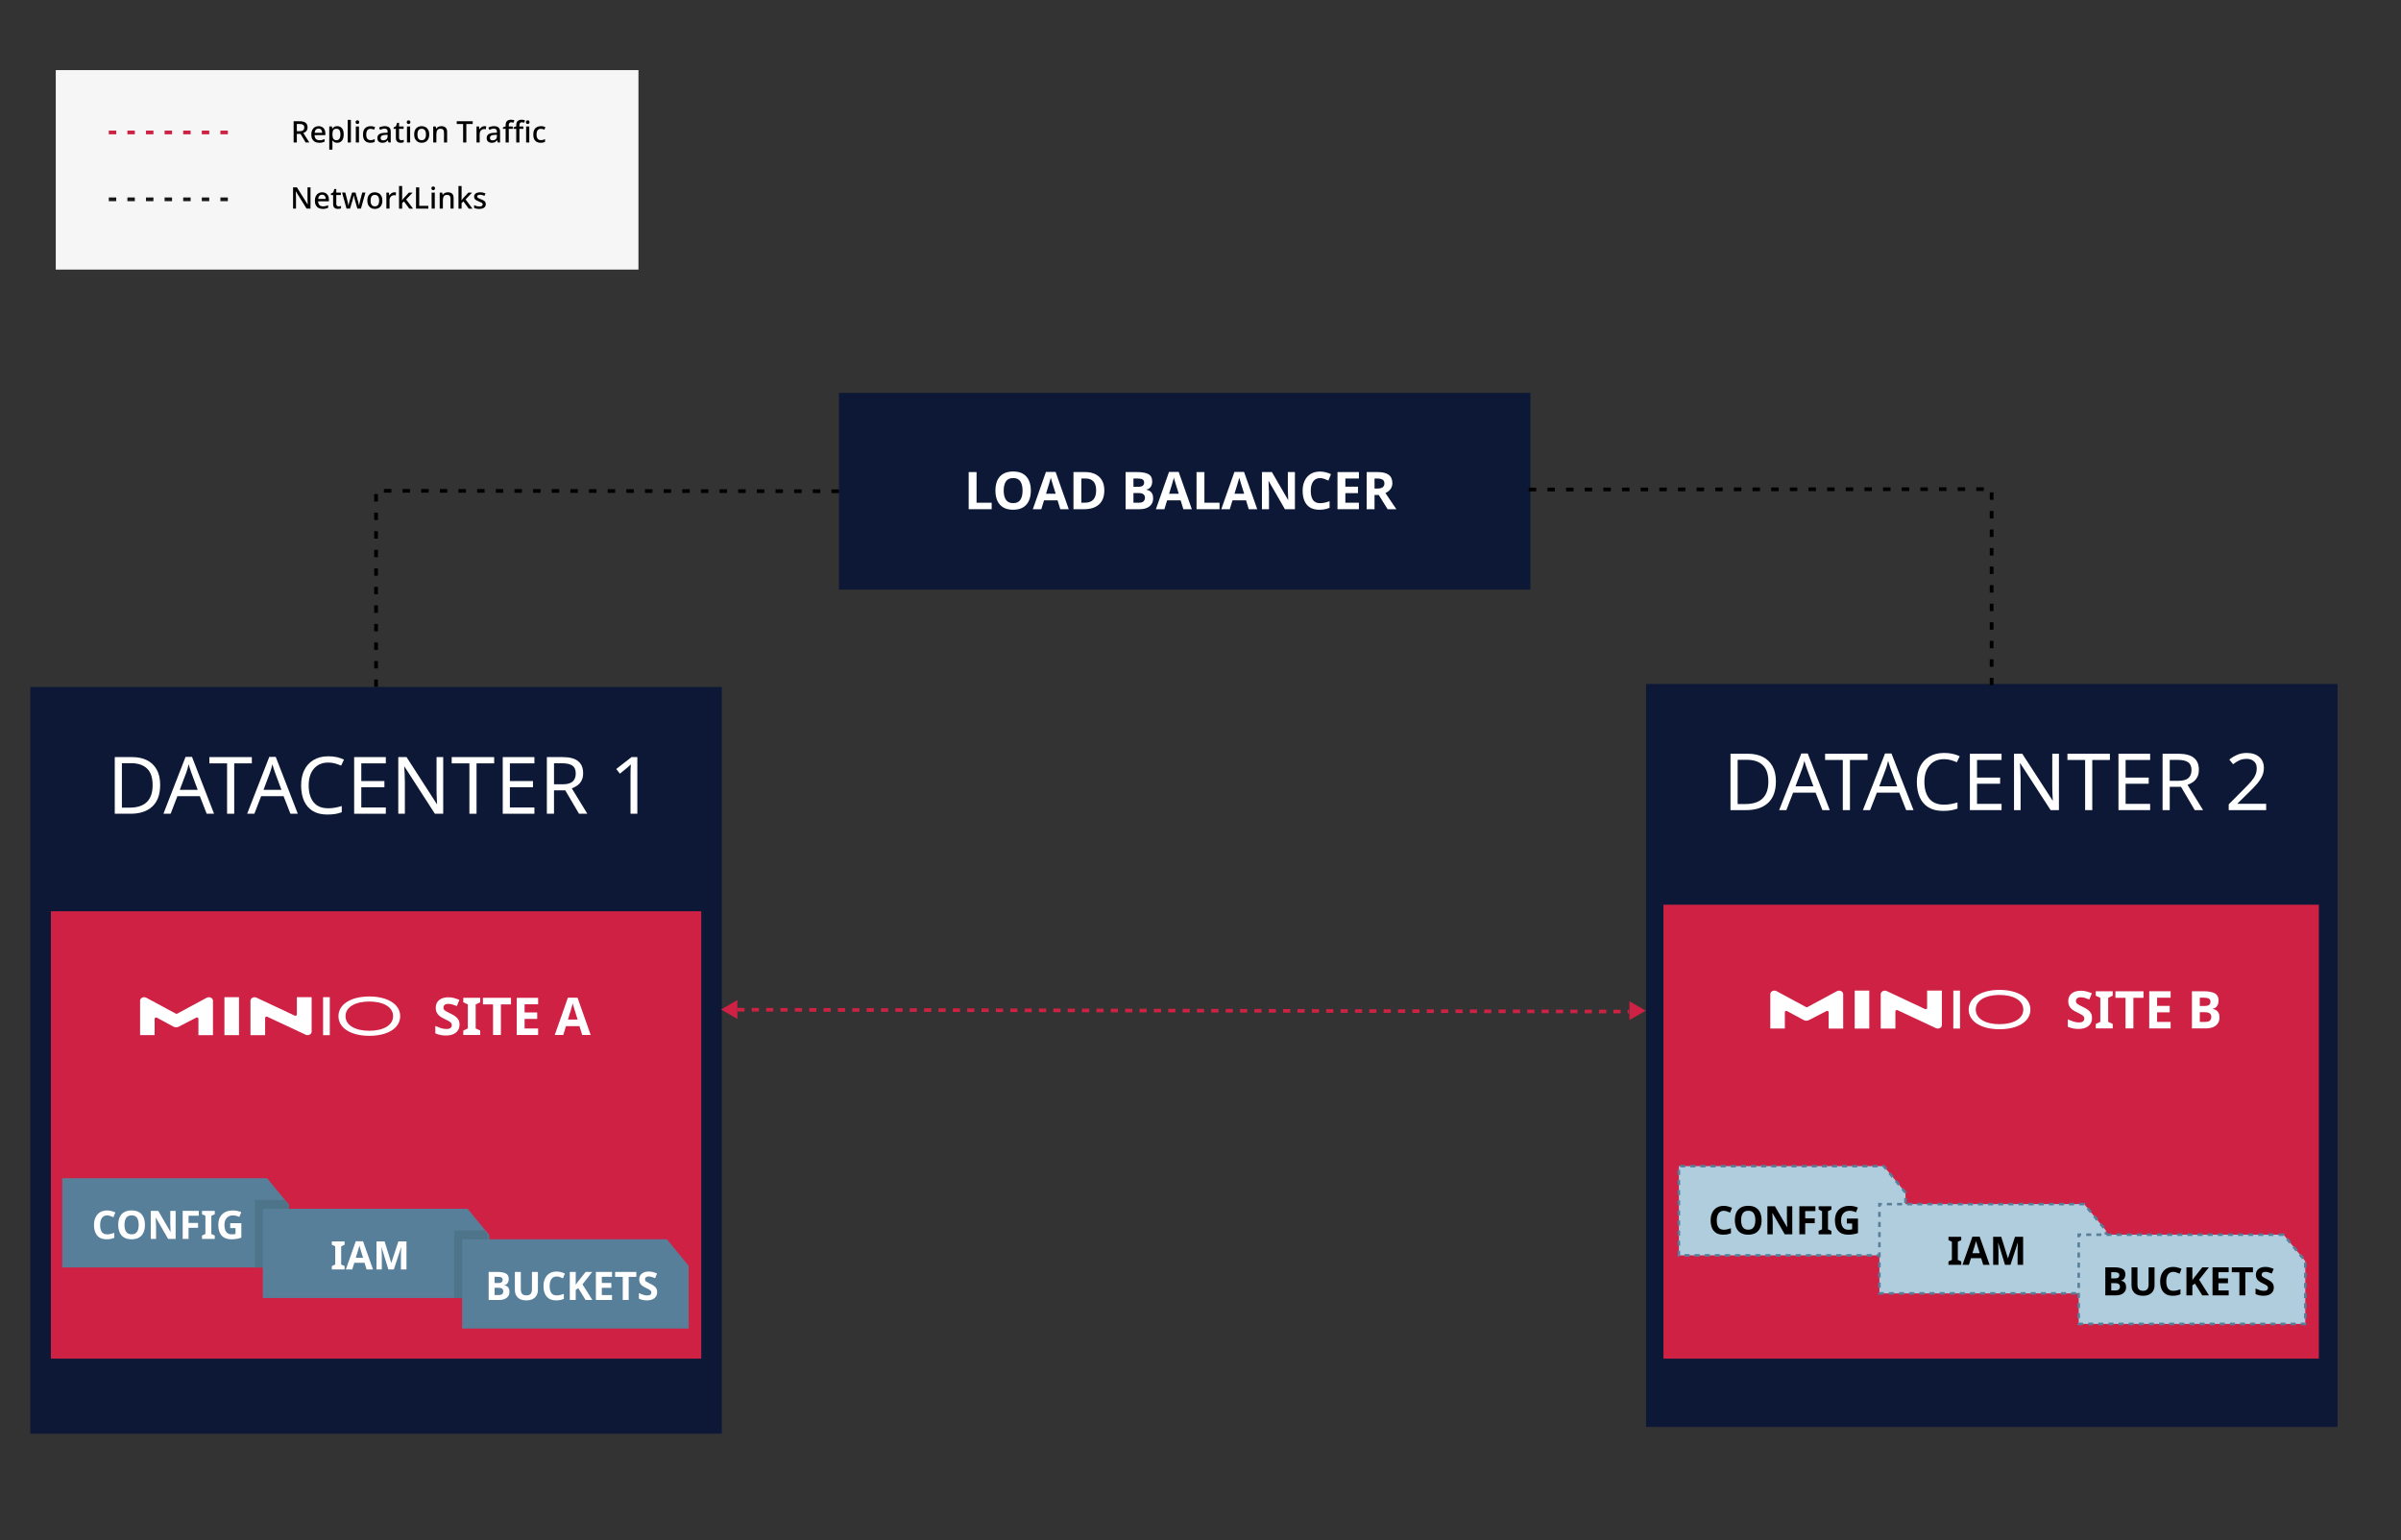 <?xml version="1.0" encoding="UTF-8" standalone="no"?>
<svg
   id="a"
   viewBox="0 0 645.33 414.16"
   version="1.1"
   sodipodi:docname="availability-multi-site-setup.svg"
   inkscape:version="1.2.2 (b0a8486541, 2022-12-01)"
   xmlns:inkscape="http://www.inkscape.org/namespaces/inkscape"
   xmlns:sodipodi="http://sodipodi.sourceforge.net/DTD/sodipodi-0.dtd"
   xmlns="http://www.w3.org/2000/svg"
   xmlns:svg="http://www.w3.org/2000/svg">
  <rect x="0" y="0" width="645.33" height="414.16" fill="#333333" stroke="none"/>
  <sodipodi:namedview
     id="namedview171"
     pagecolor="#505050"
     bordercolor="#eeeeee"
     borderopacity="1"
     inkscape:showpageshadow="0"
     inkscape:pageopacity="0"
     inkscape:pagecheckerboard="0"
     inkscape:deskcolor="#505050"
     showgrid="false"
     showguides="true"
     inkscape:zoom="3.2234344"
     inkscape:cx="254.8524"
     inkscape:cy="216.38412"
     inkscape:window-width="3840"
     inkscape:window-height="2123"
     inkscape:window-x="3840"
     inkscape:window-y="0"
     inkscape:window-maximized="1"
     inkscape:current-layer="g9006">
    <sodipodi:guide
       position="332.875,220.19"
       orientation="0,-1"
       id="guide1010"
       inkscape:locked="false" />
    <sodipodi:guide
       position="297.239,308.207"
       orientation="0,-1"
       id="guide9033"
       inkscape:locked="false" />
    <sodipodi:guide
       position="352.18,282.131"
       orientation="0,-1"
       id="guide1033"
       inkscape:locked="false" />
  </sodipodi:namedview>
  <defs
     id="defs4">
    <style
       id="style2">.b{stroke:#1b1717;}.b,.c{stroke-dasharray:0 0 2 3;}.b,.c,.d,.e{stroke-miterlimit:10;}.b,.c,.e{fill:none;}.c,.e{stroke:#cf2144;}.f{fill:#f6f6f6;}.g,.h,.i{fill:#fff;}.j{fill:#9fbecc;}.k{fill:#cf2144;}.l{fill:#577f9a;}.m{fill:#4e7489;}.d{fill:#afcddd;stroke:#577f9a;stroke-dasharray:0 0 1.36 1.36;stroke-width:.68px;}.n{letter-spacing:0em;}.o{letter-spacing:0em;}.p{font-family:Inter-Medium, Inter;font-size:8px;font-variation-settings:'wght' 500, 'slnt' 0;font-weight:500;}.e{stroke-dasharray:0 0 2 2;}.q{letter-spacing:-.06em;}.r,.h,.i{font-family:Inter-Bold, Inter;font-variation-settings:'wght' 700, 'slnt' 0;font-weight:700;}.r,.i{font-size:10.56px;}.s{letter-spacing:0em;}.t{letter-spacing:0em;}.h{font-size:14px;}.u{letter-spacing:0em;}</style>
  </defs>
  <path
     id="rect46"
     style="display:inline;fill:#0c1835;stroke-width:1.948"
     class="l"
     d="M 8.145,184.702 H 194.005 V 385.458 H 8.145 Z" />
  <path
     id="rect6"
     style="fill:#cf2144;stroke-width:1.522"
     class="k"
     d="M 13.67,245 H 188.48 V 365.279 H 13.67 Z" />
  <g
     id="g9006"
     transform="matrix(1,0,0,0.995,0,1.432)">
    <path
       id="rect46-8"
       style="display:inline;fill:#0c1835;stroke-width:1.948"
       class="l"
       d="m 442.413,183.38 h 185.86 V 384.136 h -185.86 z" />
    <g
       aria-label="DATACENTER 2"
       id="text8851-6"
       style="font-size:21.333px;-inkscape-font-specification:'sans-serif, Normal';text-align:center;text-anchor:middle;fill:#ffffff;stroke:#000000;stroke-width:0;stroke-linejoin:bevel">
      <path
         d="m 477.317,209.696 q 0,3.861 -2.112,5.824 -2.091,1.941 -5.845,1.941 h -4.245 V 202.229 h 4.693 q 2.304,0 3.989,0.853 1.685,0.853 2.603,2.517 0.917,1.643 0.917,4.096 z m -2.027,0.064 q 0,-3.051 -1.515,-4.459 -1.493,-1.429 -4.245,-1.429 h -2.496 v 11.947 h 2.069 q 6.187,0 6.187,-6.059 z"
         id="path44724" />
      <path
         d="m 489.818,217.461 -1.835,-4.715 h -6.037 l -1.813,4.715 h -1.941 l 5.952,-15.296 h 1.728 l 5.931,15.296 z m -4.117,-11.029 q -0.064,-0.171 -0.213,-0.619 -0.149,-0.448 -0.299,-0.917 -0.128,-0.491 -0.213,-0.747 -0.149,0.661 -0.341,1.301 -0.192,0.619 -0.32,0.981 l -1.728,4.608 h 4.821 z"
         id="path44726" />
      <path
         d="m 497.221,217.461 h -1.92 v -13.547 h -4.757 v -1.685 h 11.413 v 1.685 h -4.736 z"
         id="path44728" />
      <path
         d="m 512.325,217.461 -1.835,-4.715 h -6.037 l -1.813,4.715 h -1.941 l 5.952,-15.296 h 1.728 l 5.931,15.296 z m -4.117,-11.029 q -0.064,-0.171 -0.213,-0.619 -0.149,-0.448 -0.299,-0.917 -0.128,-0.491 -0.213,-0.747 -0.149,0.661 -0.341,1.301 -0.192,0.619 -0.32,0.981 l -1.728,4.608 h 4.821 z"
         id="path44730" />
      <path
         d="m 522.501,203.701 q -2.453,0 -3.861,1.643 -1.408,1.643 -1.408,4.501 0,2.837 1.301,4.501 1.323,1.643 3.947,1.643 1.003,0 1.899,-0.171 0.896,-0.171 1.749,-0.427 v 1.664 q -0.853,0.32 -1.771,0.469 -0.896,0.149 -2.155,0.149 -2.325,0 -3.883,-0.96 -1.557,-0.96 -2.347,-2.731 -0.768,-1.771 -0.768,-4.16 0,-2.304 0.832,-4.053 0.853,-1.771 2.496,-2.752 1.643,-1.003 3.989,-1.003 2.411,0 4.203,0.896 l -0.768,1.621 q -0.704,-0.32 -1.579,-0.576 -0.853,-0.256 -1.877,-0.256 z"
         id="path44732" />
      <path
         d="m 537.967,217.461 h -8.512 V 202.229 h 8.512 v 1.685 h -6.592 v 4.757 h 6.208 v 1.664 h -6.208 v 5.44 h 6.592 z"
         id="path44734" />
      <path
         d="m 553.391,217.461 h -2.24 l -8.149,-12.651 h -0.085 q 0.043,0.747 0.107,1.856 0.064,1.109 0.064,2.283 v 8.512 h -1.771 V 202.229 h 2.219 l 8.128,12.608 h 0.085 q -0.021,-0.341 -0.064,-1.024 -0.021,-0.683 -0.064,-1.493 -0.021,-0.811 -0.021,-1.493 v -8.597 h 1.792 z"
         id="path44736" />
      <path
         d="m 562.351,217.461 h -1.92 v -13.547 h -4.757 v -1.685 h 11.413 v 1.685 h -4.736 z"
         id="path44738" />
      <path
         d="m 577.903,217.461 h -8.512 V 202.229 h 8.512 v 1.685 h -6.592 v 4.757 h 6.208 v 1.664 h -6.208 v 5.44 h 6.592 z"
         id="path44740" />
      <path
         d="m 585.455,202.229 q 2.837,0 4.181,1.088 1.365,1.067 1.365,3.243 0,1.216 -0.448,2.027 -0.448,0.811 -1.152,1.301 -0.683,0.469 -1.451,0.747 l 4.181,6.827 h -2.24 l -3.691,-6.293 h -3.029 v 6.293 h -1.92 V 202.229 Z m -0.107,1.664 h -2.176 v 5.653 h 2.283 q 1.856,0 2.709,-0.725 0.853,-0.747 0.853,-2.176 0,-1.493 -0.896,-2.112 -0.896,-0.64 -2.773,-0.64 z"
         id="path44742" />
      <path
         d="m 609.093,217.461 h -10.069 v -1.557 l 3.989,-4.032 q 1.152,-1.152 1.941,-2.048 0.789,-0.896 1.195,-1.749 0.405,-0.875 0.405,-1.899 0,-1.259 -0.747,-1.899 -0.747,-0.661 -1.941,-0.661 -1.109,0 -1.963,0.384 -0.832,0.384 -1.707,1.067 l -1.003,-1.259 q 0.896,-0.747 2.048,-1.259 1.173,-0.533 2.624,-0.533 2.133,0 3.371,1.088 1.237,1.067 1.237,2.965 0,1.195 -0.491,2.24 -0.491,1.045 -1.365,2.069 -0.875,1.003 -2.048,2.155 l -3.179,3.136 v 0.085 h 7.701 z"
         id="path44744" />
    </g>
    <path
       id="rect46-2"
       style="fill:#0c1835;stroke-width:1.002"
       class="l"
       d="m 225.48,104.707 h 185.86 v 53.179 H 225.48 Z" />
    <g
       aria-label="LOAD BALANCER"
       transform="scale(0.998,1.002)"
       id="text58"
       style="font-weight:700;font-size:14.033px;font-family:Inter-Bold, Inter;font-variation-settings:'slnt' 0, 'wght' 700;fill:#ffffff;stroke-width:1.002"
       class="f">
      <path
         d="m 260.881,135.885 v -10.019 h 2.119 v 8.265 h 4.07 v 1.754 z"
         id="path44748" />
      <path
         d="m 277.623,130.861 q 0,1.558 -0.519,2.722 -0.505,1.151 -1.558,1.796 -1.052,0.646 -2.694,0.646 -1.628,0 -2.694,-0.646 -1.052,-0.646 -1.572,-1.81 -0.505,-1.165 -0.505,-2.722 0,-1.558 0.505,-2.708 0.519,-1.151 1.572,-1.782 1.067,-0.646 2.708,-0.646 1.628,0 2.68,0.646 1.052,0.631 1.558,1.796 0.519,1.151 0.519,2.708 z m -7.311,0 q 0,1.572 0.603,2.484 0.603,0.898 1.937,0.898 1.361,0 1.951,-0.898 0.589,-0.912 0.589,-2.484 0,-1.586 -0.589,-2.484 -0.589,-0.898 -1.937,-0.898 -1.347,0 -1.951,0.898 -0.603,0.898 -0.603,2.484 z"
         id="path44750" />
      <path
         d="m 285.551,135.885 -0.73,-2.386 h -3.649 l -0.73,2.386 h -2.287 l 3.536,-10.062 h 2.596 l 3.55,10.062 z m -1.965,-6.497 q -0.07,-0.239 -0.182,-0.603 -0.112,-0.365 -0.225,-0.744 -0.112,-0.379 -0.182,-0.66 -0.07,0.281 -0.196,0.702 -0.112,0.407 -0.225,0.786 -0.098,0.365 -0.154,0.519 l -0.716,2.329 h 2.61 z"
         id="path44752" />
      <path
         d="m 297.409,130.777 q 0,2.54 -1.445,3.831 -1.431,1.277 -4.027,1.277 h -2.835 v -10.019 h 3.143 q 1.572,0 2.722,0.561 1.165,0.561 1.796,1.656 0.646,1.081 0.646,2.694 z m -2.203,0.056 q 0,-1.67 -0.73,-2.442 -0.73,-0.786 -2.119,-0.786 h -1.137 v 6.525 h 0.912 q 3.073,0 3.073,-3.298 z"
         id="path44754" />
      <path
         d="m 306.25,125.866 q 2.007,0 3.031,0.561 1.024,0.561 1.024,1.979 0,0.856 -0.407,1.445 -0.393,0.589 -1.137,0.716 v 0.07 q 0.505,0.098 0.912,0.351 0.407,0.253 0.646,0.73 0.239,0.477 0.239,1.263 0,1.361 -0.982,2.133 -0.982,0.772 -2.694,0.772 h -3.747 v -10.019 z m 0.239,3.971 q 0.926,0 1.277,-0.295 0.365,-0.295 0.365,-0.856 0,-0.575 -0.421,-0.828 -0.421,-0.253 -1.333,-0.253 h -1.123 v 2.231 z m -1.235,1.684 v 2.61 h 1.389 q 0.954,0 1.333,-0.365 0.379,-0.379 0.379,-0.996 0,-0.561 -0.393,-0.898 -0.379,-0.351 -1.389,-0.351 z"
         id="path44756" />
      <path
         d="m 318.697,135.885 -0.73,-2.386 h -3.649 l -0.73,2.386 h -2.287 l 3.536,-10.062 h 2.596 l 3.55,10.062 z m -1.965,-6.497 q -0.07,-0.239 -0.182,-0.603 -0.112,-0.365 -0.225,-0.744 -0.112,-0.379 -0.182,-0.66 -0.07,0.281 -0.196,0.702 -0.112,0.407 -0.225,0.786 -0.098,0.365 -0.154,0.519 l -0.716,2.329 h 2.61 z"
         id="path44758" />
      <path
         d="m 322.247,135.885 v -10.019 h 2.119 v 8.265 h 4.07 v 1.754 z"
         id="path44760" />
      <path
         d="m 336.308,135.885 -0.73,-2.386 h -3.649 l -0.73,2.386 h -2.287 l 3.536,-10.062 h 2.596 l 3.55,10.062 z m -1.965,-6.497 q -0.07,-0.239 -0.182,-0.603 -0.112,-0.365 -0.225,-0.744 -0.112,-0.379 -0.182,-0.66 -0.07,0.281 -0.196,0.702 -0.112,0.407 -0.225,0.786 -0.098,0.365 -0.154,0.519 l -0.716,2.329 h 2.61 z"
         id="path44762" />
      <path
         d="m 348.741,135.885 h -2.694 l -4.364,-7.578 h -0.056 q 0.028,0.716 0.056,1.431 0.042,0.716 0.07,1.431 v 4.715 h -1.894 v -10.019 h 2.68 l 4.35,7.508 h 0.042 q -0.014,-0.702 -0.042,-1.389 -0.028,-0.688 -0.056,-1.375 v -4.743 h 1.908 z"
         id="path44764" />
      <path
         d="m 355.519,127.494 q -1.221,0 -1.866,0.912 -0.646,0.912 -0.646,2.498 0,1.6 0.589,2.484 0.603,0.87 1.923,0.87 0.617,0 1.221,-0.14 0.617,-0.14 1.333,-0.393 v 1.782 q -0.66,0.267 -1.305,0.393 -0.646,0.126 -1.445,0.126 -1.544,0 -2.554,-0.631 -0.996,-0.646 -1.473,-1.796 -0.477,-1.165 -0.477,-2.708 0,-1.516 0.547,-2.68 0.547,-1.165 1.586,-1.824 1.052,-0.66 2.568,-0.66 0.744,0 1.487,0.196 0.758,0.182 1.445,0.505 l -0.688,1.726 q -0.561,-0.267 -1.137,-0.463 -0.561,-0.196 -1.109,-0.196 z"
         id="path44766" />
      <path
         d="m 365.974,135.885 h -5.768 v -10.019 h 5.768 v 1.74 h -3.649 v 2.203 h 3.396 v 1.74 h -3.396 v 2.582 h 3.649 z"
         id="path44768" />
      <path
         d="m 370.984,125.866 q 2.049,0 3.017,0.744 0.982,0.744 0.982,2.259 0,0.688 -0.267,1.207 -0.253,0.505 -0.688,0.87 -0.421,0.351 -0.912,0.575 l 2.947,4.364 h -2.358 l -2.386,-3.845 h -1.137 v 3.845 h -2.119 v -10.019 z m -0.154,1.74 h -0.646 v 2.708 h 0.688 q 1.052,0 1.502,-0.351 0.463,-0.351 0.463,-1.038 0,-0.716 -0.491,-1.01 -0.477,-0.309 -1.516,-0.309 z"
         id="path44770" />
    </g>
    <path
       style="fill:none;fill-rule:evenodd;stroke:#000000;stroke-width:1.002px;stroke-linecap:butt;stroke-linejoin:miter;stroke-opacity:1;stroke-dasharray:0, 0, 2.005, 3.007;stroke-dashoffset:0;marker-start:"
       d="M 225.48,131.297 101.075,131.176 l 0,52.957"
       id="path9988"
       sodipodi:nodetypes="ccc" />
    <path
       style="fill:none;fill-rule:evenodd;stroke:#000000;stroke-width:1.002px;stroke-linecap:butt;stroke-linejoin:miter;stroke-dasharray:0, 0, 2.005, 3.007;stroke-dashoffset:0;stroke-opacity:1"
       d="m 410.897,130.843 124.405,-0.121 v 52.957"
       id="path9988-3"
       sodipodi:nodetypes="ccc" />
  </g>
  <g
     id="g20"
     transform="translate(0,78)">
    <g
       id="g14">
      <path
         id="rect8"
         class="g"
         style="fill:#ffffff"
         d="m 60.32,190.1 h 3.92 v 10.21 h -3.92 z" />
      <path
         class="g"
         d="m 55.58,190.24 -7.95,4.29 c -0.11,0.06 -0.26,0.06 -0.37,0 l -7.95,-4.29 c -0.17,-0.09 -0.37,-0.14 -0.57,-0.14 v 0 c -0.6,0 -1.09,0.43 -1.09,0.96 v 9.24 c 0,0 3.91,0 3.91,0 v -4.4 c 0,-0.27 0.33,-0.44 0.6,-0.29 l 4.45,2.41 c 0.44,0.24 0.99,0.24 1.43,0.01 l 4.7,-2.43 c 0.26,-0.14 0.59,0.03 0.59,0.3 v 4.41 c 0,0 3.91,0 3.91,0 v -9.24 c 0,-0.53 -0.49,-0.96 -1.09,-0.96 v 0 c -0.2,0 -0.4,0.05 -0.57,0.14 z"
         id="path10" />
      <path
         class="g"
         d="m 83.76,190.1 h -3.97 c 0,0 0,4.65 0,4.65 0,0.26 -0.31,0.43 -0.58,0.31 l -10.29,-4.84 c -0.16,-0.07 -0.33,-0.11 -0.51,-0.11 v 0 c -0.6,0 -1.09,0.43 -1.09,0.96 v 9.24 c 0,0 3.94,0 3.94,0 v -4.64 c 0,-0.26 0.31,-0.43 0.57,-0.31 l 10.33,4.84 c 0.16,0.07 0.33,0.11 0.51,0.11 v 0 c 0.6,0 1.09,-0.43 1.09,-0.96 v -9.24 z"
         id="path12" />
    </g>
    <path
       class="g"
       d="M 86.84,200.31 V 190.1 h 1.8 v 10.21 z"
       id="path16" />
    <path
       class="g"
       d="m 99.25,200.49 c -4.85,0 -8.28,-2.03 -8.28,-5.29 0,-3.24 3.46,-5.29 8.28,-5.29 4.82,0 8.31,2.03 8.31,5.29 0,3.26 -3.4,5.29 -8.31,5.29 z m 0,-9.22 c -3.6,0 -6.38,1.39 -6.38,3.93 0,2.56 2.78,3.93 6.38,3.93 3.6,0 6.4,-1.37 6.4,-3.93 0,-2.56 -2.8,-3.93 -6.4,-3.93 z"
       id="path18" />
  </g>
  <g
     aria-label="SITE A"
     id="text24"
     class="h"
     style="font-weight:700;font-size:14px;font-family:Inter-Bold, Inter;font-variation-settings:'slnt' 0, 'wght' 700;fill:#ffffff">
    <path
       d="m 123.514,275.498 q 0,1.33 -0.966,2.128 -0.952,0.784 -2.716,0.784 -1.582,0 -2.828,-0.602 v -1.974 q 0.714,0.308 1.47,0.574 0.77,0.252 1.526,0.252 0.784,0 1.106,-0.294 0.336,-0.308 0.336,-0.77 0,-0.378 -0.266,-0.644 -0.252,-0.266 -0.686,-0.49 -0.434,-0.238 -0.994,-0.504 -0.35,-0.168 -0.756,-0.392 -0.406,-0.238 -0.784,-0.574 -0.364,-0.35 -0.602,-0.84 -0.238,-0.49 -0.238,-1.176 0,-1.344 0.91,-2.086 0.91,-0.756 2.478,-0.756 0.784,0 1.484,0.182 0.714,0.182 1.484,0.518 l -0.686,1.652 q -0.686,-0.28 -1.232,-0.434 -0.546,-0.154 -1.12,-0.154 -0.602,0 -0.924,0.28 -0.322,0.28 -0.322,0.728 0,0.532 0.476,0.84 0.476,0.308 1.414,0.756 0.77,0.364 1.302,0.756 0.546,0.392 0.84,0.924 0.294,0.532 0.294,1.316 z"
       id="path44711" />
    <path
       d="m 129.072,278.27 h -4.55 v -1.204 l 1.218,-0.56 v -6.468 l -1.218,-0.56 v -1.204 h 4.55 v 1.204 l -1.218,0.56 v 6.468 l 1.218,0.56 z"
       id="path44713" />
    <path
       d="m 134.63,278.27 h -2.114 v -8.232 h -2.716 v -1.764 h 7.546 v 1.764 h -2.716 z"
       id="path44715" />
    <path
       d="m 144.64,278.27 h -5.754 v -9.996 h 5.754 v 1.736 h -3.64 v 2.198 h 3.388 v 1.736 h -3.388 v 2.576 h 3.64 z"
       id="path44717" />
    <path
       d="m 156.484,278.27 -0.728,-2.38 h -3.64 l -0.728,2.38 h -2.282 l 3.528,-10.038 h 2.59 l 3.542,10.038 z m -1.96,-6.482 q -0.07,-0.238 -0.182,-0.602 -0.112,-0.364 -0.224,-0.742 -0.112,-0.378 -0.182,-0.658 -0.07,0.28 -0.196,0.7 -0.112,0.406 -0.224,0.784 -0.098,0.364 -0.154,0.518 l -0.714,2.324 h 2.604 z"
       id="path44719" />
  </g>
  <path
     id="rect66"
     class="f"
     style="fill:#f6f6f6"
     d="M 14.99,18.85 H 171.6 V 72.48 H 14.99 Z" />
  <path
     id="line68"
     class="c"
     style="fill:none;stroke:#cf2144;stroke-miterlimit:10;stroke-dasharray:0, 0, 2, 3"
     d="M 29.24,35.61 H 61.31" />
  <path
     id="line70"
     class="b"
     style="fill:none;stroke:#1b1717;stroke-miterlimit:10;stroke-dasharray:0, 0, 2, 3"
     d="M 29.24,53.59 H 61.31" />
  <g
     aria-label="ReplicationTraffic"
     id="text82"
     class="p"
     style="font-weight:500;font-size:8px;font-family:Inter-Medium, Inter;font-variation-settings:'slnt' 0, 'wght' 500">
    <path
       d="m 80.52,32.598 q 1.096,0 1.616,0.408 0.528,0.408 0.528,1.24 0,0.44 -0.168,0.744 -0.16,0.296 -0.416,0.488 -0.256,0.184 -0.536,0.296 l 1.6,2.536 h -0.992 l -1.376,-2.312 h -0.992 v 2.312 h -0.864 v -5.712 z m -0.056,0.736 h -0.68 v 1.944 h 0.72 q 0.664,0 0.968,-0.248 0.304,-0.256 0.304,-0.752 0,-0.512 -0.32,-0.728 -0.32,-0.216 -0.992,-0.216 z"
       style="letter-spacing:0em"
       id="path44675" />
    <path
       d="m 85.62,33.918 q 0.848,0 1.336,0.528 0.488,0.52 0.488,1.424 v 0.464 h -2.896 q 0.016,0.664 0.344,1.016 0.336,0.352 0.936,0.352 0.416,0 0.736,-0.072 0.328,-0.08 0.672,-0.232 v 0.704 q -0.328,0.144 -0.656,0.216 -0.328,0.072 -0.784,0.072 -0.632,0 -1.112,-0.248 -0.472,-0.248 -0.744,-0.736 -0.264,-0.496 -0.264,-1.216 0,-0.728 0.24,-1.232 0.248,-0.504 0.68,-0.768 0.44,-0.272 1.024,-0.272 z m 0,0.656 q -0.456,0 -0.736,0.296 -0.272,0.296 -0.32,0.84 h 2.032 q -0.008,-0.504 -0.248,-0.816 -0.232,-0.32 -0.728,-0.32 z"
       style="letter-spacing:0em"
       id="path44677" />
    <path
       d="m 90.652,33.918 q 0.776,0 1.248,0.56 0.48,0.56 0.48,1.672 0,1.096 -0.48,1.672 -0.48,0.568 -1.256,0.568 -0.496,0 -0.808,-0.176 -0.304,-0.184 -0.488,-0.432 h -0.056 q 0.024,0.144 0.04,0.344 0.016,0.192 0.016,0.344 v 1.76 h -0.848 v -6.232 h 0.688 l 0.12,0.576 h 0.04 q 0.184,-0.272 0.488,-0.464 0.312,-0.192 0.816,-0.192 z m -0.2,0.696 q -0.6,0 -0.848,0.352 -0.248,0.344 -0.256,1.048 v 0.128 q 0,0.744 0.24,1.152 0.24,0.4 0.88,0.4 0.528,0 0.784,-0.432 0.256,-0.432 0.256,-1.128 0,-0.704 -0.256,-1.112 -0.256,-0.408 -0.8,-0.408 z"
       style="letter-spacing:0em"
       id="path44679" />
    <path
       d="m 94.308,38.31 h -0.848 v -6.08 h 0.848 z"
       style="letter-spacing:0em"
       id="path44681" />
    <path
       d="m 96.068,32.358 q 0.192,0 0.336,0.112 0.144,0.112 0.144,0.376 0,0.256 -0.144,0.376 -0.144,0.112 -0.336,0.112 -0.208,0 -0.352,-0.112 -0.136,-0.12 -0.136,-0.376 0,-0.264 0.136,-0.376 0.144,-0.112 0.352,-0.112 z m 0.416,1.64 v 4.312 h -0.848 v -4.312 z"
       style="letter-spacing:0em"
       id="path44683" />
    <path
       d="m 99.548,38.39 q -0.896,0 -1.44,-0.528 -0.544,-0.536 -0.544,-1.68 0,-0.8 0.264,-1.296 0.264,-0.496 0.728,-0.728 0.464,-0.24 1.056,-0.24 0.36,0 0.672,0.08 0.32,0.072 0.528,0.168 l -0.256,0.688 q -0.224,-0.088 -0.48,-0.152 -0.248,-0.064 -0.472,-0.064 -1.168,0 -1.168,1.536 0,0.736 0.288,1.12 0.288,0.384 0.848,0.384 0.36,0 0.632,-0.08 0.28,-0.08 0.512,-0.208 v 0.736 q -0.232,0.136 -0.504,0.2 -0.272,0.064 -0.664,0.064 z"
       style="letter-spacing:0em"
       id="path44685" />
    <path
       d="m 103.404,33.918 q 0.808,0 1.208,0.36 0.408,0.352 0.408,1.112 v 2.92 h -0.6 l -0.168,-0.6 h -0.032 q -0.28,0.352 -0.592,0.52 -0.304,0.16 -0.848,0.16 -0.584,0 -0.968,-0.312 -0.384,-0.32 -0.384,-0.992 0,-0.656 0.496,-1 0.496,-0.344 1.528,-0.376 l 0.736,-0.024 v -0.24 q 0,-0.472 -0.216,-0.664 -0.216,-0.2 -0.608,-0.2 -0.328,0 -0.632,0.096 -0.304,0.096 -0.584,0.232 l -0.272,-0.616 q 0.304,-0.16 0.696,-0.264 0.4,-0.112 0.832,-0.112 z m 0.2,2.336 q -0.736,0.032 -1.024,0.248 -0.28,0.208 -0.28,0.592 0,0.336 0.2,0.488 0.2,0.152 0.52,0.152 0.496,0 0.824,-0.28 0.336,-0.28 0.336,-0.84 v -0.376 z"
       style="letter-spacing:0em"
       id="path44687" />
    <path
       d="m 107.876,37.702 q 0.168,0 0.344,-0.024 0.176,-0.032 0.304,-0.08 v 0.64 q -0.144,0.064 -0.376,0.104 -0.224,0.048 -0.456,0.048 -0.352,0 -0.648,-0.12 -0.296,-0.12 -0.472,-0.416 -0.168,-0.296 -0.168,-0.824 v -2.384 h -0.6 v -0.384 l 0.632,-0.32 0.296,-0.912 h 0.52 v 0.968 h 1.232 v 0.648 h -1.232 v 2.368 q 0,0.352 0.168,0.52 0.176,0.168 0.456,0.168 z"
       style="letter-spacing:0em"
       id="path44689" />
    <path
       d="m 109.82,32.358 q 0.192,0 0.336,0.112 0.144,0.112 0.144,0.376 0,0.256 -0.144,0.376 -0.144,0.112 -0.336,0.112 -0.208,0 -0.352,-0.112 -0.136,-0.12 -0.136,-0.376 0,-0.264 0.136,-0.376 0.144,-0.112 0.352,-0.112 z m 0.416,1.64 v 4.312 h -0.848 v -4.312 z"
       style="letter-spacing:0em"
       id="path44691" />
    <path
       d="m 115.364,36.15 q 0,1.072 -0.552,1.656 -0.552,0.584 -1.488,0.584 -0.584,0 -1.04,-0.264 -0.448,-0.264 -0.712,-0.76 -0.256,-0.504 -0.256,-1.216 0,-1.072 0.544,-1.648 0.544,-0.584 1.488,-0.584 0.592,0 1.04,0.264 0.456,0.256 0.712,0.752 0.264,0.496 0.264,1.216 z m -3.176,0 q 0,0.728 0.272,1.136 0.28,0.408 0.88,0.408 0.6,0 0.872,-0.408 0.28,-0.408 0.28,-1.136 0,-0.736 -0.28,-1.128 -0.28,-0.4 -0.88,-0.4 -0.6,0 -0.872,0.4 -0.272,0.392 -0.272,1.128 z"
       style="letter-spacing:0em"
       id="path44693" />
    <path
       d="m 118.62,33.918 q 0.752,0 1.152,0.376 0.4,0.376 0.4,1.208 v 2.808 h -0.84 v -2.688 q 0,-1.008 -0.888,-1.008 -0.664,0 -0.912,0.392 -0.248,0.392 -0.248,1.128 v 2.176 h -0.848 v -4.312 h 0.672 l 0.12,0.576 h 0.048 q 0.208,-0.336 0.568,-0.496 0.368,-0.16 0.776,-0.16 z"
       style="letter-spacing:0em"
       id="path44695" />
    <path
       d="m 125.34,38.31 h -0.864 v -4.968 h -1.712 v -0.744 h 4.288 v 0.744 h -1.712 z"
       style="letter-spacing:-0.06em"
       id="path44697" />
    <path
       d="m 130.202,33.918 q 0.112,0 0.24,0.016 0.136,0.008 0.232,0.024 l -0.088,0.792 q -0.208,-0.056 -0.432,-0.056 -0.32,0 -0.608,0.16 -0.28,0.16 -0.456,0.464 -0.168,0.296 -0.168,0.72 v 2.272 h -0.848 v -4.312 h 0.672 l 0.112,0.768 h 0.032 q 0.208,-0.344 0.536,-0.592 0.328,-0.256 0.776,-0.256 z"
       style="letter-spacing:0em"
       id="path44699" />
    <path
       d="m 132.786,33.918 q 0.808,0 1.208,0.36 0.408,0.352 0.408,1.112 v 2.92 h -0.6 l -0.168,-0.6 h -0.032 q -0.28,0.352 -0.592,0.52 -0.304,0.16 -0.848,0.16 -0.584,0 -0.968,-0.312 -0.384,-0.32 -0.384,-0.992 0,-0.656 0.496,-1 0.496,-0.344 1.528,-0.376 l 0.736,-0.024 v -0.24 q 0,-0.472 -0.216,-0.664 -0.216,-0.2 -0.608,-0.2 -0.328,0 -0.632,0.096 -0.304,0.096 -0.584,0.232 l -0.272,-0.616 q 0.304,-0.16 0.696,-0.264 0.4,-0.112 0.832,-0.112 z m 0.2,2.336 q -0.736,0.032 -1.024,0.248 -0.28,0.208 -0.28,0.592 0,0.336 0.2,0.488 0.2,0.152 0.52,0.152 0.496,0 0.824,-0.28 0.336,-0.28 0.336,-0.84 v -0.376 z"
       style="letter-spacing:0em"
       id="path44701" />
    <path
       d="m 137.81,34.646 h -1.064 v 3.664 h -0.848 v -3.664 h -0.728 v -0.4 l 0.728,-0.264 v -0.272 q 0,-0.824 0.376,-1.168 0.384,-0.352 1.064,-0.352 0.28,0 0.512,0.048 0.232,0.048 0.392,0.104 l -0.216,0.648 q -0.136,-0.04 -0.304,-0.072 -0.16,-0.04 -0.344,-0.04 -0.632,0 -0.632,0.84 v 0.28 h 1.064 z m 2.856,0 h -1.064 v 3.664 h -0.848 v -3.664 h -0.728 v -0.4 l 0.728,-0.264 v -0.272 q 0,-0.824 0.376,-1.168 0.384,-0.352 1.064,-0.352 0.28,0 0.512,0.048 0.232,0.048 0.392,0.104 l -0.216,0.648 q -0.136,-0.04 -0.304,-0.072 -0.16,-0.04 -0.344,-0.04 -0.632,0 -0.632,0.84 v 0.28 h 1.064 z m 1.176,-2.288 q 0.192,0 0.336,0.112 0.144,0.112 0.144,0.376 0,0.256 -0.144,0.376 -0.144,0.112 -0.336,0.112 -0.208,0 -0.352,-0.112 -0.136,-0.12 -0.136,-0.376 0,-0.264 0.136,-0.376 0.144,-0.112 0.352,-0.112 z m 0.416,1.64 v 4.312 h -0.848 v -4.312 z"
       style="letter-spacing:0em"
       id="path44703" />
    <path
       d="m 145.322,38.39 q -0.896,0 -1.44,-0.528 -0.544,-0.536 -0.544,-1.68 0,-0.8 0.264,-1.296 0.264,-0.496 0.728,-0.728 0.464,-0.24 1.056,-0.24 0.36,0 0.672,0.08 0.32,0.072 0.528,0.168 l -0.256,0.688 q -0.224,-0.088 -0.48,-0.152 -0.248,-0.064 -0.472,-0.064 -1.168,0 -1.168,1.536 0,0.736 0.288,1.12 0.288,0.384 0.848,0.384 0.36,0 0.632,-0.08 0.28,-0.08 0.512,-0.208 v 0.736 q -0.232,0.136 -0.504,0.2 -0.272,0.064 -0.664,0.064 z"
       style="letter-spacing:0em"
       id="path44705" />
  </g>
  <g
     aria-label="NetworkLinks"
     id="text92"
     class="p"
     style="font-weight:500;font-size:8px;font-family:Inter-Medium, Inter;font-variation-settings:'slnt' 0, 'wght' 500">
    <path
       d="m 83.457,56.09 h -1.048 l -2.888,-4.616 h -0.032 q 0.016,0.32 0.04,0.736 0.024,0.408 0.024,0.84 v 3.04 h -0.784 v -5.712 h 1.04 l 2.88,4.592 h 0.024 q -0.008,-0.168 -0.024,-0.424 -0.008,-0.256 -0.016,-0.544 -0.008,-0.296 -0.016,-0.552 v -3.072 h 0.8 z"
       id="path44650" />
    <path
       d="m 86.577,51.698 q 0.848,0 1.336,0.528 0.488,0.52 0.488,1.424 v 0.464 h -2.896 q 0.016,0.664 0.344,1.016 0.336,0.352 0.936,0.352 0.416,0 0.736,-0.072 0.328,-0.08 0.672,-0.232 v 0.704 q -0.328,0.144 -0.656,0.216 -0.328,0.072 -0.784,0.072 -0.632,0 -1.112,-0.248 -0.472,-0.248 -0.744,-0.736 -0.264,-0.496 -0.264,-1.216 0,-0.728 0.24,-1.232 0.248,-0.504 0.68,-0.768 0.44,-0.272 1.024,-0.272 z m 0,0.656 q -0.456,0 -0.736,0.296 -0.272,0.296 -0.32,0.84 h 2.032 q -0.008,-0.504 -0.248,-0.816 -0.232,-0.32 -0.728,-0.32 z"
       id="path44652" />
    <path
       d="m 91.009,55.482 q 0.168,0 0.344,-0.024 0.176,-0.032 0.304,-0.08 v 0.64 q -0.144,0.064 -0.376,0.104 -0.224,0.048 -0.456,0.048 -0.352,0 -0.648,-0.12 -0.296,-0.12 -0.472,-0.416 -0.168,-0.296 -0.168,-0.824 v -2.384 h -0.6 v -0.384 l 0.632,-0.32 0.296,-0.912 h 0.52 v 0.968 h 1.232 v 0.648 h -1.232 v 2.368 q 0,0.352 0.168,0.52 0.176,0.168 0.456,0.168 z"
       id="path44654" />
    <path
       d="m 95.433,53.93 q -0.064,-0.208 -0.136,-0.48 -0.064,-0.272 -0.12,-0.512 -0.056,-0.248 -0.088,-0.376 h -0.032 q -0.024,0.128 -0.08,0.376 -0.056,0.248 -0.128,0.52 -0.064,0.272 -0.128,0.48 l -0.64,2.144 h -0.944 l -1.192,-4.312 h 0.864 l 0.56,2.184 q 0.088,0.336 0.16,0.72 0.08,0.376 0.112,0.608 h 0.032 q 0.024,-0.136 0.064,-0.36 0.048,-0.224 0.096,-0.448 0.056,-0.232 0.104,-0.376 l 0.688,-2.328 h 0.928 l 0.672,2.328 q 0.048,0.16 0.104,0.384 0.056,0.216 0.096,0.432 0.048,0.208 0.064,0.36 h 0.032 q 0.016,-0.128 0.056,-0.352 0.04,-0.224 0.096,-0.48 0.064,-0.256 0.12,-0.488 l 0.576,-2.184 h 0.856 l -1.208,4.312 h -0.968 z"
       id="path44656" />
    <path
       d="m 102.777,53.93 q 0,1.072 -0.552,1.656 -0.552,0.584 -1.488,0.584 -0.584,0 -1.04,-0.264 -0.448,-0.264 -0.712,-0.76 -0.256,-0.504 -0.256,-1.216 0,-1.072 0.544,-1.648 0.544,-0.584 1.488,-0.584 0.592,0 1.04,0.264 0.456,0.256 0.712,0.752 0.264,0.496 0.264,1.216 z m -3.176,0 q 0,0.728 0.272,1.136 0.28,0.408 0.88,0.408 0.6,0 0.872,-0.408 0.28,-0.408 0.28,-1.136 0,-0.736 -0.28,-1.128 -0.28,-0.4 -0.88,-0.4 -0.6,0 -0.872,0.4 -0.272,0.392 -0.272,1.128 z"
       id="path44658" />
    <path
       d="m 105.977,51.698 q 0.112,0 0.24,0.016 0.136,0.008 0.232,0.024 l -0.088,0.792 q -0.208,-0.056 -0.432,-0.056 -0.32,0 -0.608,0.16 -0.28,0.16 -0.456,0.464 -0.168,0.296 -0.168,0.72 v 2.272 h -0.848 v -4.312 h 0.672 l 0.112,0.768 h 0.032 q 0.208,-0.344 0.536,-0.592 0.328,-0.256 0.776,-0.256 z"
       id="path44660" />
    <path
       d="m 108.089,53.05 q 0,0.16 -0.016,0.384 -0.016,0.224 -0.024,0.4 h 0.024 q 0.088,-0.12 0.24,-0.312 0.16,-0.2 0.28,-0.328 l 1.32,-1.416 h 0.984 l -1.736,1.848 1.848,2.464 h -1 l -1.424,-1.928 -0.496,0.416 v 1.512 h -0.84 v -6.08 h 0.84 z"
       id="path44662" />
    <path
       d="m 111.817,56.09 v -5.712 h 0.864 v 4.968 h 2.44 v 0.744 z"
       id="path44664" />
    <path
       d="m 116.441,50.138 q 0.192,0 0.336,0.112 0.144,0.112 0.144,0.376 0,0.256 -0.144,0.376 -0.144,0.112 -0.336,0.112 -0.208,0 -0.352,-0.112 -0.136,-0.12 -0.136,-0.376 0,-0.264 0.136,-0.376 0.144,-0.112 0.352,-0.112 z m 0.416,1.64 v 4.312 h -0.848 v -4.312 z"
       id="path44666" />
    <path
       d="m 120.369,51.698 q 0.752,0 1.152,0.376 0.4,0.376 0.4,1.208 v 2.808 h -0.84 v -2.688 q 0,-1.008 -0.888,-1.008 -0.664,0 -0.912,0.392 -0.248,0.392 -0.248,1.128 v 2.176 h -0.848 v -4.312 h 0.672 l 0.12,0.576 h 0.048 q 0.208,-0.336 0.568,-0.496 0.368,-0.16 0.776,-0.16 z"
       id="path44668" />
    <path
       d="m 124.065,53.05 q 0,0.16 -0.016,0.384 -0.016,0.224 -0.024,0.4 h 0.024 q 0.088,-0.12 0.24,-0.312 0.16,-0.2 0.28,-0.328 l 1.32,-1.416 h 0.984 l -1.736,1.848 1.848,2.464 h -1 l -1.424,-1.928 -0.496,0.416 v 1.512 h -0.84 v -6.08 h 0.84 z"
       id="path44670" />
    <path
       d="m 130.561,54.874 q 0,0.632 -0.464,0.968 -0.464,0.328 -1.288,0.328 -0.456,0 -0.784,-0.072 -0.32,-0.064 -0.592,-0.192 v -0.744 q 0.28,0.136 0.656,0.248 0.384,0.104 0.744,0.104 0.48,0 0.688,-0.152 0.216,-0.152 0.216,-0.408 0,-0.144 -0.08,-0.256 -0.08,-0.12 -0.304,-0.24 -0.216,-0.128 -0.64,-0.288 -0.416,-0.168 -0.704,-0.328 -0.28,-0.168 -0.432,-0.392 -0.152,-0.232 -0.152,-0.592 0,-0.56 0.448,-0.856 0.456,-0.304 1.2,-0.304 0.392,0 0.736,0.08 0.352,0.08 0.68,0.224 l -0.28,0.648 q -0.28,-0.12 -0.576,-0.2 -0.296,-0.088 -0.6,-0.088 -0.384,0 -0.584,0.12 -0.2,0.12 -0.2,0.336 0,0.152 0.096,0.264 0.096,0.112 0.32,0.224 0.232,0.112 0.632,0.272 0.4,0.152 0.68,0.312 0.288,0.16 0.432,0.392 0.152,0.232 0.152,0.592 z"
       id="path44672" />
  </g>
  <path
     id="polygon94"
     class="l"
     transform="translate(0,78)"
     style="fill:#577f9a"
     d="m 77.63,245.89 -5.84,-7.11 H 16.73 v 23.98 h 60.9 z" />
  <path
     id="polygon96"
     class="m"
     transform="translate(0,78)"
     style="fill:#4e7489"
     d="m 68.51,244.63 v 18.13 h 9.12 v -16.87 l -1.04,-1.26 z" />
  <g
     aria-label="CONFIG"
     id="text100"
     class="i"
     style="font-weight:700;font-size:10.56px;font-family:Inter-Bold, Inter;font-variation-settings:'slnt' 0, 'wght' 700;fill:#ffffff">
    <path
       d="m 28.8,326.775 q -0.919,0 -1.404,0.686 -0.486,0.686 -0.486,1.88 0,1.204 0.444,1.869 0.454,0.655 1.447,0.655 0.465,0 0.919,-0.106 0.465,-0.106 1.003,-0.296 v 1.341 q -0.496,0.201 -0.982,0.296 -0.486,0.095 -1.088,0.095 -1.162,0 -1.922,-0.475 -0.75,-0.486 -1.109,-1.352 -0.359,-0.876 -0.359,-2.038 0,-1.14 0.412,-2.017 0.412,-0.876 1.193,-1.373 0.792,-0.496 1.932,-0.496 0.56,0 1.119,0.148 0.57,0.137 1.088,0.38 l -0.517,1.299 q -0.422,-0.201 -0.855,-0.348 -0.422,-0.148 -0.834,-0.148 z"
       id="path44635" />
    <path
       d="m 38.959,329.31 q 0,1.172 -0.391,2.049 -0.38,0.866 -1.172,1.352 -0.792,0.486 -2.028,0.486 -1.225,0 -2.028,-0.486 -0.792,-0.486 -1.183,-1.362 -0.38,-0.876 -0.38,-2.049 0,-1.172 0.38,-2.038 0.391,-0.866 1.183,-1.341 0.803,-0.486 2.038,-0.486 1.225,0 2.017,0.486 0.792,0.475 1.172,1.352 0.391,0.866 0.391,2.038 z m -5.502,0 q 0,1.183 0.454,1.869 0.454,0.676 1.457,0.676 1.024,0 1.468,-0.676 0.444,-0.686 0.444,-1.869 0,-1.193 -0.444,-1.869 -0.444,-0.676 -1.457,-0.676 -1.014,0 -1.468,0.676 -0.454,0.676 -0.454,1.869 z"
       id="path44637" />
    <path
       d="m 47.206,333.09 h -2.028 l -3.284,-5.702 h -0.042 q 0.021,0.539 0.042,1.077 0.032,0.539 0.053,1.077 V 333.09 H 40.522 v -7.54 h 2.017 l 3.274,5.65 h 0.032 q -0.011,-0.528 -0.032,-1.045 -0.021,-0.517 -0.042,-1.035 v -3.569 h 1.436 z"
       id="path44639" />
    <path
       d="m 50.68,333.09 h -1.573 v -7.54 h 4.319 v 1.309 h -2.746 v 1.943 h 2.556 v 1.309 h -2.556 z"
       id="path44641" />
    <path
       d="m 57.724,333.09 h -3.432 v -0.908 l 0.919,-0.422 v -4.879 l -0.919,-0.422 v -0.908 h 3.432 v 0.908 l -0.919,0.422 v 4.879 l 0.919,0.422 z"
       id="path44643" />
    <path
       d="m 61.874,328.855 h 2.988 v 3.907 q -0.591,0.201 -1.236,0.317 -0.634,0.116 -1.447,0.116 -1.69,0 -2.598,-0.993 -0.908,-0.993 -0.908,-2.893 0,-1.183 0.454,-2.049 0.465,-0.866 1.341,-1.341 0.876,-0.475 2.144,-0.475 0.602,0 1.183,0.127 0.581,0.127 1.056,0.338 l -0.528,1.278 q -0.348,-0.18 -0.792,-0.296 -0.444,-0.116 -0.929,-0.116 -0.697,0 -1.214,0.317 -0.507,0.317 -0.792,0.898 -0.275,0.57 -0.275,1.352 0,0.739 0.201,1.309 0.201,0.57 0.634,0.898 0.433,0.317 1.13,0.317 0.338,0 0.57,-0.032 0.243,-0.032 0.444,-0.074 V 330.186 h -1.426 z"
       id="path44645" />
  </g>
  <path
     id="polygon102"
     class="l"
     transform="translate(0,78)"
     style="fill:#577f9a"
     d="m 131.52,254.1 -5.84,-7.11 H 70.63 v 23.98 h 60.89 z" />
  <g
     id="g108"
     transform="translate(0,78)">
    <path
       id="polygon104"
       class="m"
       style="fill:#4e7489"
       d="m 122.08,252.84 v 18.14 h 9.12 v -16.87 l -1.04,-1.27 z" />
    <path
       id="polygon106"
       class="l"
       style="fill:#577f9a"
       d="m 185.09,262.32 -5.84,-7.12 H 124.2 v 23.99 h 60.89 z" />
  </g>
  <g
     aria-label="IAM"
     id="text112"
     class="i"
     style="font-weight:700;font-size:10.56px;font-family:Inter-Bold, Inter;font-variation-settings:'slnt' 0, 'wght' 700;fill:#ffffff">
    <path
       d="m 92.62,341.3 h -3.432 v -0.908 l 0.919,-0.422 v -4.879 l -0.919,-0.422 v -0.908 h 3.432 v 0.908 l -0.919,0.422 v 4.879 l 0.919,0.422 z"
       id="path44625" />
    <path
       d="m 98.523,341.3 -0.549,-1.795 h -2.746 l -0.549,1.795 h -1.721 l 2.661,-7.572 h 1.954 l 2.672,7.572 z m -1.478,-4.889 q -0.053,-0.18 -0.137,-0.454 -0.084,-0.275 -0.169,-0.56 -0.084,-0.285 -0.137,-0.496 -0.053,0.211 -0.148,0.528 -0.084,0.306 -0.169,0.591 -0.074,0.275 -0.116,0.391 l -0.539,1.753 h 1.964 z"
       id="path44627" />
    <path
       d="m 104.384,341.3 -1.816,-5.914 h -0.042 q 0.011,0.211 0.032,0.634 0.021,0.422 0.042,0.908 0.021,0.475 0.021,0.866 v 3.506 h -1.426 v -7.54 H 103.37 l 1.785,5.766 h 0.032 l 1.89,-5.766 h 2.175 v 7.54 h -1.489 v -3.569 q 0,-0.359 0.011,-0.824 0.021,-0.465 0.032,-0.876 0.021,-0.422 0.032,-0.634 h -0.042 l -1.943,5.903 z"
       id="path44629" />
  </g>
  <g
     aria-label="BUCKETS"
     id="text116"
     class="i"
     style="font-weight:700;font-size:10.56px;font-family:Inter-Bold, Inter;font-variation-settings:'slnt' 0, 'wght' 700;fill:#ffffff">
    <path
       d="m 133.685,341.97 q 1.51,0 2.281,0.422 0.771,0.422 0.771,1.489 0,0.644 -0.306,1.088 -0.296,0.444 -0.855,0.539 v 0.053 q 0.38,0.074 0.686,0.264 0.306,0.19 0.486,0.549 0.18,0.359 0.18,0.95 0,1.024 -0.739,1.605 -0.739,0.581 -2.028,0.581 h -2.82 v -7.54 z m 0.18,2.988 q 0.697,0 0.961,-0.222 0.275,-0.222 0.275,-0.644 0,-0.433 -0.317,-0.623 -0.317,-0.19 -1.003,-0.19 h -0.845 v 1.679 z m -0.929,1.267 v 1.964 h 1.045 q 0.718,0 1.003,-0.275 0.285,-0.285 0.285,-0.75 0,-0.422 -0.296,-0.676 -0.285,-0.264 -1.045,-0.264 z"
       id="path44610" />
    <path
       d="m 144.572,346.849 q 0,0.781 -0.348,1.415 -0.338,0.623 -1.035,0.993 -0.686,0.359 -1.742,0.359 -1.5,0 -2.281,-0.76 -0.781,-0.771 -0.781,-2.028 v -4.858 h 1.595 v 4.615 q 0,0.929 0.38,1.309 0.38,0.38 1.13,0.38 0.781,0 1.13,-0.412 0.359,-0.412 0.359,-1.288 v -4.604 h 1.595 z"
       id="path44612" />
    <path
       d="m 149.62,343.195 q -0.919,0 -1.404,0.686 -0.486,0.686 -0.486,1.88 0,1.204 0.444,1.869 0.454,0.655 1.447,0.655 0.465,0 0.919,-0.106 0.465,-0.106 1.003,-0.296 v 1.341 q -0.496,0.201 -0.982,0.296 -0.486,0.095 -1.088,0.095 -1.162,0 -1.922,-0.475 -0.75,-0.486 -1.109,-1.352 -0.359,-0.876 -0.359,-2.038 0,-1.14 0.412,-2.017 0.412,-0.876 1.193,-1.373 0.792,-0.496 1.932,-0.496 0.56,0 1.119,0.148 0.57,0.137 1.088,0.38 l -0.517,1.299 q -0.422,-0.201 -0.855,-0.348 -0.422,-0.148 -0.834,-0.148 z"
       id="path44614" />
    <path
       d="m 159.208,349.51 h -1.816 l -1.975,-3.179 -0.676,0.486 v 2.693 h -1.595 v -7.54 h 1.595 v 3.453 q 0.158,-0.222 0.317,-0.444 0.158,-0.222 0.317,-0.444 l 2.038,-2.566 h 1.774 l -2.629,3.337 z"
       id="path44616" />
    <path
       d="m 164.499,349.51 h -4.34 v -7.54 h 4.34 v 1.309 h -2.746 v 1.658 h 2.556 v 1.309 h -2.556 v 1.943 h 2.746 z"
       id="path44618" />
    <path
       d="m 168.976,349.51 h -1.595 v -6.209 h -2.049 v -1.331 h 5.692 v 1.331 h -2.049 z"
       id="path44620" />
    <path
       d="m 176.632,347.419 q 0,1.003 -0.729,1.605 -0.718,0.591 -2.049,0.591 -1.193,0 -2.133,-0.454 v -1.489 q 0.539,0.232 1.109,0.433 0.581,0.19 1.151,0.19 0.591,0 0.834,-0.222 0.253,-0.232 0.253,-0.581 0,-0.285 -0.201,-0.486 -0.19,-0.201 -0.517,-0.37 -0.327,-0.18 -0.75,-0.38 -0.264,-0.127 -0.57,-0.296 -0.306,-0.18 -0.591,-0.433 -0.275,-0.264 -0.454,-0.634 -0.18,-0.37 -0.18,-0.887 0,-1.014 0.686,-1.573 0.686,-0.57 1.869,-0.57 0.591,0 1.119,0.137 0.539,0.137 1.119,0.391 l -0.517,1.246 q -0.517,-0.211 -0.929,-0.327 -0.412,-0.116 -0.845,-0.116 -0.454,0 -0.697,0.211 -0.243,0.211 -0.243,0.549 0,0.401 0.359,0.634 0.359,0.232 1.067,0.57 0.581,0.275 0.982,0.57 0.412,0.296 0.634,0.697 0.222,0.401 0.222,0.993 z"
       id="path44622" />
  </g>
  <path
     id="polygon120"
     class="j"
     transform="translate(3.79,190.53)"
     style="fill:#9fbecc"
     d="m 494.55,148.99 h 9.12 v -16.87 l -1.04,-1.27 h -8.08 z" />
  <path
     id="polygon128"
     class="j"
     transform="translate(3.79,190.53)"
     style="fill:#9fbecc"
     d="m 548.12,157.21 h 9.12 v -16.87 l -1.04,-1.27 h -8.08 z" />
  <g
     id="g9031"
     transform="translate(0,78)">
    <path
       id="rect26"
       style="fill:#cf2144;stroke-width:1.539"
       class="k"
       d="m 447.097,165.24 h 176.157 v 122.039 H 447.097 Z" />
    <g
       id="g40"
       transform="translate(8.474,112.53)">
      <g
         id="g34">
        <path
           id="rect28"
           class="g"
           style="fill:#ffffff"
           d="m 490.02,75.8 h 3.92 v 10.21 h -3.92 z" />
        <path
           class="g"
           d="m 485.27,75.94 -7.95,4.29 c -0.11,0.06 -0.26,0.06 -0.37,0 L 469,75.94 c -0.17,-0.09 -0.37,-0.14 -0.57,-0.14 v 0 c -0.6,0 -1.09,0.43 -1.09,0.96 V 86 c 0,0 3.91,0 3.91,0 v -4.4 c 0,-0.27 0.33,-0.44 0.6,-0.29 l 4.45,2.41 c 0.44,0.24 0.99,0.24 1.43,0.01 l 4.7,-2.43 c 0.26,-0.14 0.59,0.03 0.59,0.3 v 4.41 c 0,0 3.91,0 3.91,0 v -9.24 c 0,-0.53 -0.49,-0.96 -1.09,-0.96 v 0 c -0.2,0 -0.4,0.05 -0.57,0.14 z"
           id="path30" />
        <path
           class="g"
           d="m 513.46,75.8 h -3.97 c 0,0 0,4.65 0,4.65 0,0.26 -0.31,0.43 -0.58,0.31 l -10.29,-4.84 c -0.16,-0.07 -0.33,-0.11 -0.51,-0.11 v 0 c -0.6,0 -1.09,0.43 -1.09,0.96 v 9.24 c 0,0 3.94,0 3.94,0 v -4.64 c 0,-0.26 0.31,-0.43 0.57,-0.31 l 10.33,4.84 c 0.16,0.07 0.33,0.11 0.51,0.11 v 0 c 0.6,0 1.09,-0.43 1.09,-0.96 v -9.24 z"
           id="path32" />
      </g>
      <path
         class="g"
         d="M 516.53,86.01 V 75.8 h 1.8 v 10.21 z"
         id="path36" />
      <path
         class="g"
         d="m 528.94,86.19 c -4.85,0 -8.28,-2.03 -8.28,-5.29 0,-3.24 3.46,-5.29 8.28,-5.29 4.82,0 8.31,2.03 8.31,5.29 0,3.26 -3.4,5.29 -8.31,5.29 z m 0,-9.22 c -3.6,0 -6.38,1.39 -6.38,3.93 0,2.56 2.78,3.93 6.38,3.93 3.6,0 6.4,-1.37 6.4,-3.93 0,-2.56 -2.8,-3.93 -6.4,-3.93 z"
         id="path38" />
    </g>
    <g
       aria-label="SITE B"
       id="text44"
       class="h"
       style="font-weight:700;font-size:14px;font-family:Inter-Bold, Inter;font-variation-settings:'slnt' 0, 'wght' 700;fill:#ffffff">
      <path
         d="m 562.288,195.728 q 0,1.33 -0.966,2.128 -0.952,0.784 -2.716,0.784 -1.582,0 -2.828,-0.602 v -1.974 q 0.714,0.308 1.47,0.574 0.77,0.252 1.526,0.252 0.784,0 1.106,-0.294 0.336,-0.308 0.336,-0.77 0,-0.378 -0.266,-0.644 -0.252,-0.266 -0.686,-0.49 -0.434,-0.238 -0.994,-0.504 -0.35,-0.168 -0.756,-0.392 -0.406,-0.238 -0.784,-0.574 -0.364,-0.35 -0.602,-0.84 -0.238,-0.49 -0.238,-1.176 0,-1.344 0.91,-2.086 0.91,-0.756 2.478,-0.756 0.784,0 1.484,0.182 0.714,0.182 1.484,0.518 l -0.686,1.652 q -0.686,-0.28 -1.232,-0.434 -0.546,-0.154 -1.12,-0.154 -0.602,0 -0.924,0.28 -0.322,0.28 -0.322,0.728 0,0.532 0.476,0.84 0.476,0.308 1.414,0.756 0.77,0.364 1.302,0.756 0.546,0.392 0.84,0.924 0.294,0.532 0.294,1.316 z"
         id="path44559" />
      <path
         d="m 567.846,198.5 h -4.55 v -1.204 l 1.218,-0.56 v -6.468 l -1.218,-0.56 v -1.204 h 4.55 v 1.204 l -1.218,0.56 v 6.468 l 1.218,0.56 z"
         id="path44561" />
      <path
         d="m 573.404,198.5 h -2.114 v -8.232 h -2.716 v -1.764 h 7.546 v 1.764 h -2.716 z"
         id="path44563" />
      <path
         d="m 583.414,198.5 h -5.754 v -9.996 h 5.754 v 1.736 h -3.64 v 2.198 h 3.388 v 1.736 h -3.388 v 2.576 h 3.64 z"
         id="path44565" />
      <path
         d="m 592.248,188.504 q 2.002,0 3.024,0.56 1.022,0.56 1.022,1.974 0,0.854 -0.406,1.442 -0.392,0.588 -1.134,0.714 v 0.07 q 0.504,0.098 0.91,0.35 0.406,0.252 0.644,0.728 0.238,0.476 0.238,1.26 0,1.358 -0.98,2.128 -0.98,0.77 -2.688,0.77 h -3.738 v -9.996 z m 0.238,3.962 q 0.924,0 1.274,-0.294 0.364,-0.294 0.364,-0.854 0,-0.574 -0.42,-0.826 -0.42,-0.252 -1.33,-0.252 h -1.12 v 2.226 z m -1.232,1.68 v 2.604 h 1.386 q 0.952,0 1.33,-0.364 0.378,-0.378 0.378,-0.994 0,-0.56 -0.392,-0.896 -0.378,-0.35 -1.386,-0.35 z"
         id="path44567" />
    </g>
    <path
       id="polygon118"
       class="d"
       transform="translate(8.474,110.53)"
       style="fill:#afcddd;stroke:#577f9a;stroke-width:0.68px;stroke-miterlimit:10;stroke-dasharray:0, 0, 1.36, 1.36"
       d="M 503.67,132.12 497.83,125 h -55.06 v 23.99 h 60.9 z" />
    <g
       aria-label="CONFIG"
       id="text124"
       class="r"
       style="font-weight:700;font-size:10.56px;font-family:Inter-Bold, Inter;font-variation-settings:'slnt' 0, 'wght' 700">
      <path
         d="m 463.314,247.535 q -0.919,0 -1.404,0.686 -0.486,0.686 -0.486,1.88 0,1.204 0.444,1.869 0.454,0.655 1.447,0.655 0.465,0 0.919,-0.106 0.465,-0.106 1.003,-0.296 v 1.341 q -0.496,0.201 -0.982,0.296 -0.486,0.095 -1.088,0.095 -1.162,0 -1.922,-0.475 -0.75,-0.486 -1.109,-1.352 -0.359,-0.876 -0.359,-2.038 0,-1.14 0.412,-2.017 0.412,-0.876 1.193,-1.373 0.792,-0.496 1.932,-0.496 0.56,0 1.119,0.148 0.57,0.137 1.088,0.38 l -0.517,1.299 q -0.422,-0.201 -0.855,-0.348 -0.422,-0.148 -0.834,-0.148 z"
         id="path44571" />
      <path
         d="m 473.473,250.07 q 0,1.172 -0.391,2.049 -0.38,0.866 -1.172,1.352 -0.792,0.486 -2.028,0.486 -1.225,0 -2.028,-0.486 -0.792,-0.486 -1.183,-1.362 -0.38,-0.876 -0.38,-2.049 0,-1.172 0.38,-2.038 0.391,-0.866 1.183,-1.341 0.803,-0.486 2.038,-0.486 1.225,0 2.017,0.486 0.792,0.475 1.172,1.352 0.391,0.866 0.391,2.038 z m -5.502,0 q 0,1.183 0.454,1.869 0.454,0.676 1.457,0.676 1.024,0 1.468,-0.676 0.444,-0.686 0.444,-1.869 0,-1.193 -0.444,-1.869 -0.444,-0.676 -1.457,-0.676 -1.014,0 -1.468,0.676 -0.454,0.676 -0.454,1.869 z"
         id="path44573" />
      <path
         d="m 481.72,253.85 h -2.028 l -3.284,-5.702 h -0.042 q 0.021,0.539 0.042,1.077 0.032,0.539 0.053,1.077 v 3.548 h -1.426 v -7.54 h 2.017 l 3.274,5.65 h 0.032 q -0.011,-0.528 -0.032,-1.045 -0.021,-0.517 -0.042,-1.035 v -3.569 h 1.436 z"
         id="path44575" />
      <path
         d="m 485.194,253.85 h -1.573 v -7.54 h 4.319 v 1.309 h -2.746 v 1.943 h 2.556 v 1.309 h -2.556 z"
         id="path44577" />
      <path
         d="m 492.238,253.85 h -3.432 v -0.908 l 0.919,-0.422 v -4.879 l -0.919,-0.422 v -0.908 h 3.432 v 0.908 l -0.919,0.422 v 4.879 l 0.919,0.422 z"
         id="path44579" />
      <path
         d="m 496.388,249.615 h 2.988 v 3.907 q -0.591,0.201 -1.236,0.317 -0.634,0.116 -1.447,0.116 -1.69,0 -2.598,-0.993 -0.908,-0.993 -0.908,-2.893 0,-1.183 0.454,-2.049 0.465,-0.866 1.341,-1.341 0.876,-0.475 2.144,-0.475 0.602,0 1.183,0.127 0.581,0.127 1.056,0.338 l -0.528,1.278 q -0.348,-0.18 -0.792,-0.296 -0.444,-0.116 -0.929,-0.116 -0.697,0 -1.214,0.317 -0.507,0.317 -0.792,0.898 -0.275,0.57 -0.275,1.352 0,0.739 0.201,1.309 0.201,0.57 0.634,0.898 0.433,0.317 1.13,0.317 0.338,0 0.57,-0.032 0.243,-0.032 0.444,-0.074 v -1.573 h -1.426 z"
         id="path44581" />
    </g>
    <path
       id="polygon126"
       class="d"
       transform="translate(8.474,112.53)"
       style="fill:#afcddd;stroke:#577f9a;stroke-width:0.68px;stroke-miterlimit:10;stroke-dasharray:0, 0, 1.36, 1.36"
       d="m 551.72,133.21 h -55.05 v 23.99 h 60.89 v -16.87 z" />
    <path
       id="polygon130"
       class="d"
       transform="translate(8.474,112.53)"
       style="fill:#afcddd;stroke:#577f9a;stroke-width:0.68px;stroke-miterlimit:10;stroke-dasharray:0, 0, 1.36, 1.36"
       d="m 605.29,141.43 h -55.06 v 23.99 h 60.9 v -16.87 z" />
    <g
       aria-label="IAM"
       id="text134"
       class="r"
       style="font-weight:700;font-size:10.56px;font-family:Inter-Bold, Inter;font-variation-settings:'slnt' 0, 'wght' 700">
      <path
         d="m 527.134,262.06 h -3.432 v -0.908 l 0.919,-0.422 v -4.879 l -0.919,-0.422 v -0.908 h 3.432 v 0.908 l -0.919,0.422 v 4.879 l 0.919,0.422 z"
         id="path44586" />
      <path
         d="m 533.037,262.06 -0.549,-1.795 h -2.746 l -0.549,1.795 h -1.721 l 2.661,-7.572 h 1.954 l 2.672,7.572 z m -1.478,-4.889 q -0.053,-0.18 -0.137,-0.454 -0.085,-0.275 -0.169,-0.56 -0.085,-0.285 -0.137,-0.496 -0.053,0.211 -0.148,0.528 -0.085,0.306 -0.169,0.591 -0.074,0.275 -0.116,0.391 l -0.539,1.753 h 1.964 z"
         id="path44588" />
      <path
         d="m 538.898,262.06 -1.816,-5.914 h -0.042 q 0.011,0.211 0.032,0.634 0.021,0.422 0.042,0.908 0.021,0.475 0.021,0.866 V 262.06 h -1.426 v -7.54 h 2.175 l 1.785,5.766 h 0.032 l 1.89,-5.766 h 2.175 V 262.06 h -1.489 v -3.569 q 0,-0.359 0.011,-0.824 0.021,-0.465 0.032,-0.876 0.021,-0.422 0.032,-0.634 h -0.042 l -1.943,5.903 z"
         id="path44590" />
    </g>
    <g
       aria-label="BUCKETS"
       id="text138"
       class="r"
       style="font-weight:700;font-size:10.56px;font-family:Inter-Bold, Inter;font-variation-settings:'slnt' 0, 'wght' 700">
      <path
         d="m 568.199,262.73 q 1.51,0 2.281,0.422 0.771,0.422 0.771,1.489 0,0.644 -0.306,1.088 -0.296,0.444 -0.855,0.539 v 0.053 q 0.38,0.074 0.686,0.264 0.306,0.19 0.486,0.549 0.18,0.359 0.18,0.95 0,1.024 -0.739,1.605 -0.739,0.581 -2.028,0.581 h -2.82 v -7.54 z m 0.18,2.988 q 0.697,0 0.961,-0.222 0.275,-0.222 0.275,-0.644 0,-0.433 -0.317,-0.623 -0.317,-0.19 -1.003,-0.19 h -0.845 v 1.679 z m -0.929,1.267 v 1.964 h 1.045 q 0.718,0 1.003,-0.275 0.285,-0.285 0.285,-0.75 0,-0.422 -0.296,-0.676 -0.285,-0.264 -1.045,-0.264 z"
         id="path44593" />
      <path
         d="m 579.086,267.609 q 0,0.781 -0.348,1.415 -0.338,0.623 -1.035,0.993 -0.686,0.359 -1.742,0.359 -1.5,0 -2.281,-0.76 -0.781,-0.771 -0.781,-2.028 v -4.858 h 1.595 v 4.615 q 0,0.929 0.38,1.309 0.38,0.38 1.13,0.38 0.781,0 1.13,-0.412 0.359,-0.412 0.359,-1.288 v -4.604 h 1.595 z"
         id="path44595" />
      <path
         d="m 584.134,263.955 q -0.919,0 -1.404,0.686 -0.486,0.686 -0.486,1.88 0,1.204 0.444,1.869 0.454,0.655 1.447,0.655 0.465,0 0.919,-0.106 0.465,-0.106 1.003,-0.296 v 1.341 q -0.496,0.201 -0.982,0.296 -0.486,0.095 -1.088,0.095 -1.162,0 -1.922,-0.475 -0.75,-0.486 -1.109,-1.352 -0.359,-0.876 -0.359,-2.038 0,-1.14 0.412,-2.017 0.412,-0.876 1.193,-1.373 0.792,-0.496 1.932,-0.496 0.56,0 1.119,0.148 0.57,0.137 1.088,0.38 l -0.517,1.299 q -0.422,-0.201 -0.855,-0.348 -0.422,-0.148 -0.834,-0.148 z"
         id="path44597" />
      <path
         d="m 593.722,270.27 h -1.816 l -1.975,-3.179 -0.676,0.486 v 2.693 h -1.595 v -7.54 h 1.595 v 3.453 q 0.158,-0.222 0.317,-0.444 0.158,-0.222 0.317,-0.444 l 2.038,-2.566 h 1.774 l -2.629,3.337 z"
         id="path44599" />
      <path
         d="m 599.013,270.27 h -4.34 v -7.54 h 4.34 v 1.309 h -2.746 v 1.658 h 2.556 v 1.309 h -2.556 v 1.943 h 2.746 z"
         id="path44601" />
      <path
         d="m 603.49,270.27 h -1.595 v -6.209 h -2.049 v -1.331 h 5.692 v 1.331 h -2.049 z"
         id="path44603" />
      <path
         d="m 611.146,268.179 q 0,1.003 -0.729,1.605 -0.718,0.591 -2.049,0.591 -1.193,0 -2.133,-0.454 v -1.489 q 0.539,0.232 1.109,0.433 0.581,0.19 1.151,0.19 0.591,0 0.834,-0.222 0.253,-0.232 0.253,-0.581 0,-0.285 -0.201,-0.486 -0.19,-0.201 -0.517,-0.37 -0.327,-0.18 -0.75,-0.38 -0.264,-0.127 -0.57,-0.296 -0.306,-0.18 -0.591,-0.433 -0.275,-0.264 -0.454,-0.634 -0.18,-0.37 -0.18,-0.887 0,-1.014 0.686,-1.573 0.686,-0.57 1.869,-0.57 0.591,0 1.119,0.137 0.539,0.137 1.119,0.391 l -0.517,1.246 q -0.517,-0.211 -0.929,-0.327 -0.412,-0.116 -0.845,-0.116 -0.454,0 -0.697,0.211 -0.243,0.211 -0.243,0.549 0,0.401 0.359,0.634 0.359,0.232 1.067,0.57 0.581,0.275 0.982,0.57 0.412,0.296 0.634,0.697 0.222,0.401 0.222,0.993 z"
         id="path44605" />
    </g>
  </g>
  <path
     id="polyline162"
     class="e"
     style="fill:none;stroke:#cf2144;stroke-width:0.965;stroke-miterlimit:10;stroke-dasharray:0, 0, 1.93, 1.93"
     d="m 198.189,271.47 239.681,0.5"
     sodipodi:nodetypes="cc" />
  <path
     id="polyline166"
     class="k"
     transform="translate(-1.026,190.815)"
     style="fill:#cf2144"
     d="m 438.98,80.56 v -2.19 l 4.38,2.54 -4.38,2.53 v -1.89" />
  <path
     id="polyline166-8"
     style="fill:#cf2144"
     class="k"
     transform="matrix(-1,0,0,1,637.168,190.504)"
     d="m 438.98,80.56 v -2.19 l 4.38,2.54 -4.38,2.53 v -1.89" />
  <g
     aria-label="DATACENTER 1"
     id="text8851"
     style="font-size:21.333px;-inkscape-font-specification:'sans-serif, Normal';text-align:center;text-anchor:middle;fill:#ffffff;stroke:#000000;stroke-width:0;stroke-linejoin:bevel">
    <path
       d="m 43.048,211.018 q 0,3.861 -2.112,5.824 -2.091,1.941 -5.845,1.941 H 30.846 V 203.551 h 4.693 q 2.304,0 3.989,0.853 1.685,0.853 2.603,2.517 0.917,1.643 0.917,4.096 z m -2.027,0.064 q 0,-3.051 -1.515,-4.459 -1.493,-1.429 -4.245,-1.429 h -2.496 v 11.947 h 2.069 q 6.187,0 6.187,-6.059 z"
       id="path44532" />
    <path
       d="m 55.55,218.783 -1.835,-4.715 H 47.678 l -1.813,4.715 h -1.941 L 49.875,203.487 h 1.728 l 5.931,15.296 z m -4.117,-11.029 q -0.064,-0.171 -0.213,-0.619 -0.149,-0.448 -0.299,-0.917 -0.128,-0.491 -0.213,-0.747 -0.149,0.661 -0.341,1.301 -0.192,0.619 -0.32,0.981 l -1.728,4.608 h 4.821 z"
       id="path44534" />
    <path
       d="M 62.952,218.783 H 61.032 V 205.237 H 56.275 V 203.551 H 67.688 v 1.685 h -4.736 z"
       id="path44536" />
    <path
       d="m 78.056,218.783 -1.835,-4.715 h -6.037 l -1.813,4.715 h -1.941 l 5.952,-15.296 h 1.728 l 5.931,15.296 z m -4.117,-11.029 q -0.064,-0.171 -0.213,-0.619 -0.149,-0.448 -0.299,-0.917 -0.128,-0.491 -0.213,-0.747 -0.149,0.661 -0.341,1.301 -0.192,0.619 -0.32,0.981 l -1.728,4.608 h 4.821 z"
       id="path44538" />
    <path
       d="m 88.232,205.023 q -2.453,0 -3.861,1.643 -1.408,1.643 -1.408,4.501 0,2.837 1.301,4.501 1.323,1.643 3.947,1.643 1.003,0 1.899,-0.171 0.896,-0.171 1.749,-0.427 v 1.664 q -0.853,0.32 -1.771,0.469 -0.896,0.149 -2.155,0.149 -2.325,0 -3.883,-0.96 -1.557,-0.96 -2.347,-2.731 -0.768,-1.771 -0.768,-4.16 0,-2.304 0.832,-4.053 0.853,-1.771 2.496,-2.752 1.643,-1.003 3.989,-1.003 2.411,0 4.203,0.896 l -0.768,1.621 q -0.704,-0.32 -1.579,-0.576 -0.853,-0.256 -1.877,-0.256 z"
       id="path44540" />
    <path
       d="M 103.699,218.783 H 95.187 V 203.551 h 8.512 v 1.685 h -6.592 v 4.757 h 6.208 v 1.664 h -6.208 v 5.44 h 6.592 z"
       id="path44542" />
    <path
       d="m 119.123,218.783 h -2.24 l -8.149,-12.651 h -0.085 q 0.043,0.747 0.107,1.856 0.064,1.109 0.064,2.283 v 8.512 h -1.771 V 203.551 h 2.219 l 8.128,12.608 h 0.085 q -0.021,-0.341 -0.064,-1.024 -0.021,-0.683 -0.064,-1.493 -0.021,-0.811 -0.021,-1.493 v -8.597 h 1.792 z"
       id="path44544" />
    <path
       d="m 128.083,218.783 h -1.92 v -13.547 h -4.757 v -1.685 h 11.413 v 1.685 h -4.736 z"
       id="path44546" />
    <path
       d="m 143.635,218.783 h -8.512 V 203.551 h 8.512 v 1.685 h -6.592 v 4.757 h 6.208 v 1.664 h -6.208 v 5.44 h 6.592 z"
       id="path44548" />
    <path
       d="m 151.187,203.551 q 2.837,0 4.181,1.088 1.365,1.067 1.365,3.243 0,1.216 -0.448,2.027 -0.448,0.811 -1.152,1.301 -0.683,0.469 -1.451,0.747 l 4.181,6.827 h -2.24 l -3.691,-6.293 h -3.029 v 6.293 h -1.92 V 203.551 Z m -0.107,1.664 h -2.176 v 5.653 h 2.283 q 1.856,0 2.709,-0.725 0.853,-0.747 0.853,-2.176 0,-1.493 -0.896,-2.112 -0.896,-0.64 -2.773,-0.64 z"
       id="path44550" />
    <path
       d="m 171.304,218.783 h -1.835 v -10.645 q 0,-0.917 0.021,-1.472 0.021,-0.555 0.064,-1.152 -0.341,0.341 -0.619,0.576 -0.277,0.235 -0.704,0.597 l -1.621,1.323 -0.981,-1.259 4.117,-3.2 h 1.557 z"
       id="path44552" />
  </g>
</svg>
